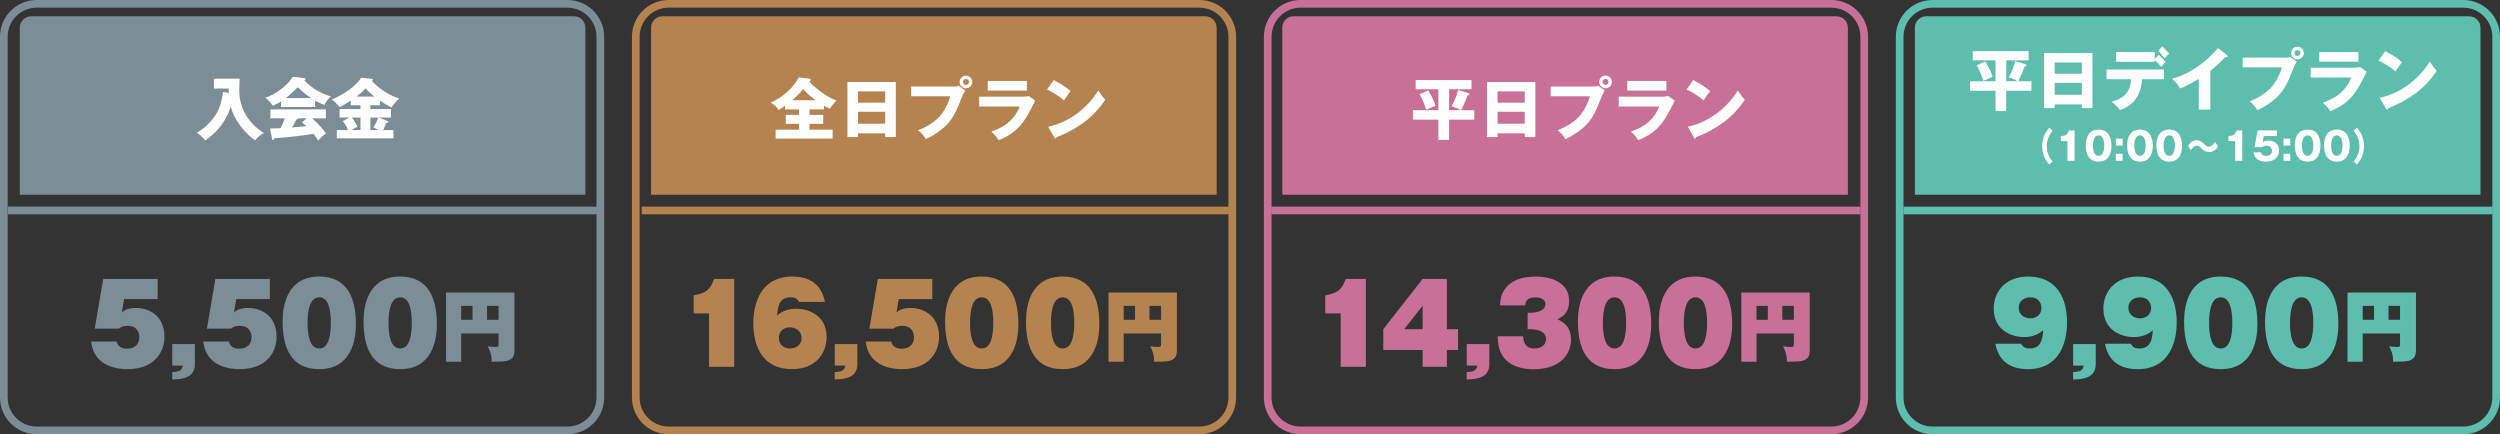 <?xml version="1.0" encoding="UTF-8"?>
<svg id="_レイヤー_1" data-name="レイヤー_1" xmlns="http://www.w3.org/2000/svg" version="1.1" viewBox="0 0 1000 173.688">
  <rect x="0" y="0" width="1000" height="173.688" fill="#333333" stroke="none"/>
  <!-- Generator: Adobe Illustrator 29.8.3, SVG Export Plug-In . SVG Version: 2.1.1 Build 3)  -->
  <defs>
    <style>
      .st0 {
        fill: #5ebead;
      }

      .st1 {
        fill: #b4834f;
      }

      .st2 {
        fill: #c97097;
      }

      .st3 {
        fill: #fff;
      }

      .st4 {
        fill: #7c8d96;
      }
    </style>
  </defs>
  <g>
    <path class="st4" d="M63.067,119.622h-13.42l-.9,5.317c.986-.771,2.229-1.758,5.703-1.758,4.931,0,11.32,2.958,11.32,11.448,0,6.774-4.502,13.035-14.835,13.035-3.602,0-13.378-.857-14.493-11.062h10.248c.515,2.873,3.559,2.873,4.202,2.873,2.83,0,4.845-1.629,4.845-4.588,0-1.758-.771-4.545-4.716-4.545-2.144,0-2.787.6-3.43,1.115h-9.69l3.388-19.895h21.781v8.061Z"/>
    <path class="st4" d="M68.901,146.249v-8.618h9.047v8.018c0,5.788-5.66,6.088-9.047,6.131v-2.958c3.001-.086,3.945-.815,4.245-2.573h-4.245Z"/>
    <path class="st4" d="M107.929,119.622h-13.42l-.9,5.317c.986-.771,2.229-1.758,5.703-1.758,4.931,0,11.32,2.958,11.32,11.448,0,6.774-4.502,13.035-14.835,13.035-3.602,0-13.378-.857-14.493-11.062h10.248c.515,2.873,3.559,2.873,4.202,2.873,2.83,0,4.845-1.629,4.845-4.588,0-1.758-.771-4.545-4.716-4.545-2.144,0-2.787.6-3.43,1.115h-9.69l3.388-19.895h21.781v8.061Z"/>
    <path class="st4" d="M142.366,129.698c0,6.046-1.672,17.966-14.664,17.966-11.577,0-14.664-9.047-14.664-19.081,0-6.045,1.629-17.965,14.664-17.965,11.491,0,14.664,9.004,14.664,19.08ZM127.702,118.937c-3.602,0-4.674,4.716-4.674,10.205,0,5.531,1.072,10.248,4.674,10.248,3.645,0,4.631-4.888,4.631-10.248,0-5.574-1.072-10.205-4.631-10.205Z"/>
    <path class="st4" d="M174.745,129.698c0,6.046-1.672,17.966-14.664,17.966-11.577,0-14.664-9.047-14.664-19.081,0-6.045,1.629-17.965,14.664-17.965,11.491,0,14.664,9.004,14.664,19.08ZM160.081,118.937c-3.602,0-4.674,4.716-4.674,10.205,0,5.531,1.072,10.248,4.674,10.248,3.645,0,4.631-4.888,4.631-10.248,0-5.574-1.072-10.205-4.631-10.205Z"/>
    <path class="st4" d="M184.48,133.385v11.312h-6.072v-27.679h27.371v22.994c0,2.127-.524,3.236-2.096,4.007-1.171.585-2.188.585-7.028.678.031-3.206-1.048-5.178-1.572-6.165,1.233.124,2.25.247,2.959.247,1.079,0,1.387-.062,1.387-.956v-4.438h-14.949ZM189.011,122.351h-4.531v5.579h4.531v-5.579ZM194.806,127.929h4.623v-5.579h-4.623v5.579Z"/>
  </g>
  <g>
    <path class="st1" d="M283.622,146.721v-21.353h-6.175v-7.203c4.931-.943,6.646-2.229,8.19-6.603h8.061v35.159h-10.076Z"/>
    <path class="st1" d="M319.68,120.78c-.729-1.243-1.501-1.843-3.43-1.843-4.76,0-5.103,3.944-5.403,7.203,1.329-1.029,3.516-2.658,7.675-2.658,4.116,0,12.134,2.101,12.134,11.405,0,6.303-4.331,12.777-13.85,12.777-11.748,0-15.479-9.133-15.479-18.352,0-7.546,2.744-18.694,15.65-18.694,5.103,0,11.363,1.715,12.992,10.162h-10.291ZM320.623,135.187c0-2.958-2.53-4.245-4.674-4.245s-4.417,1.286-4.417,4.159c0,2.787,2.058,4.288,4.502,4.288,2.187,0,4.588-1.286,4.588-4.202Z"/>
    <path class="st1" d="M333.891,146.249v-8.618h9.047v8.018c0,5.788-5.66,6.088-9.047,6.131v-2.958c3.001-.086,3.945-.815,4.245-2.573h-4.245Z"/>
    <path class="st1" d="M372.918,119.622h-13.42l-.9,5.317c.986-.771,2.229-1.758,5.703-1.758,4.931,0,11.32,2.958,11.32,11.448,0,6.774-4.502,13.035-14.836,13.035-3.602,0-13.377-.857-14.492-11.062h10.248c.515,2.873,3.559,2.873,4.202,2.873,2.83,0,4.845-1.629,4.845-4.588,0-1.758-.772-4.545-4.717-4.545-2.144,0-2.787.6-3.43,1.115h-9.69l3.387-19.895h21.781v8.061Z"/>
    <path class="st1" d="M407.356,129.698c0,6.046-1.672,17.966-14.664,17.966-11.577,0-14.664-9.047-14.664-19.081,0-6.045,1.629-17.965,14.664-17.965,11.491,0,14.664,9.004,14.664,19.08ZM392.692,118.937c-3.602,0-4.674,4.716-4.674,10.205,0,5.531,1.072,10.248,4.674,10.248,3.645,0,4.63-4.888,4.63-10.248,0-5.574-1.072-10.205-4.63-10.205Z"/>
    <path class="st1" d="M439.735,129.698c0,6.046-1.672,17.966-14.664,17.966-11.577,0-14.664-9.047-14.664-19.081,0-6.045,1.629-17.965,14.664-17.965,11.491,0,14.664,9.004,14.664,19.08ZM425.071,118.937c-3.602,0-4.674,4.716-4.674,10.205,0,5.531,1.072,10.248,4.674,10.248,3.645,0,4.631-4.888,4.631-10.248,0-5.574-1.072-10.205-4.631-10.205Z"/>
    <path class="st1" d="M449.471,133.385v11.312h-6.072v-27.679h27.371v22.994c0,2.127-.524,3.236-2.096,4.007-1.171.585-2.188.585-7.028.678.031-3.206-1.048-5.178-1.572-6.165,1.233.124,2.25.247,2.959.247,1.079,0,1.387-.062,1.387-.956v-4.438h-14.949ZM454.001,122.351h-4.531v5.579h4.531v-5.579ZM459.796,127.929h4.623v-5.579h-4.623v5.579Z"/>
  </g>
  <g>
    <path class="st2" d="M536.273,146.721v-21.353h-6.175v-7.203c4.931-.943,6.646-2.229,8.189-6.603h8.062v35.159h-10.076Z"/>
    <path class="st2" d="M569.059,111.562h9.689v20.109h4.46v8.318h-4.46v6.732h-9.689v-6.732h-15.736v-8.318l15.736-20.109ZM569.059,131.671v-9.39l-7.375,9.39h7.375Z"/>
    <path class="st2" d="M586.684,146.249v-8.618h9.047v8.018c0,5.788-5.659,6.088-9.047,6.131v-2.958c3.002-.086,3.945-.815,4.245-2.573h-4.245Z"/>
    <path class="st2" d="M611.047,131.671v-6.561h1.158c2.058,0,5.96-.6,5.96-3.559,0-1.415-1.372-2.615-4.03-2.615-3.773,0-3.945,2.101-3.988,3.215h-10.119c.086-1.758.172-3.816,1.673-6.131,2.615-4.116,7.546-5.402,12.777-5.402,4.502,0,13.163,1.586,13.163,9.69,0,5.145-2.916,6.517-4.674,7.375,1.801.858,5.445,2.659,5.445,8.147,0,4.931-3.344,11.877-15.136,11.877-2.015,0-9.047-.3-12.263-5.403-1.672-2.701-1.844-5.188-1.93-7.804h10.119c.215,1.887.601,4.888,4.588,4.888.515,0,4.588-.086,4.588-3.773,0-3.73-4.845-3.945-6.174-3.945h-1.158Z"/>
    <path class="st2" d="M660.485,129.698c0,6.046-1.672,17.966-14.664,17.966-11.576,0-14.664-9.047-14.664-19.081,0-6.045,1.63-17.965,14.664-17.965,11.491,0,14.664,9.004,14.664,19.08ZM645.821,118.937c-3.602,0-4.673,4.716-4.673,10.205,0,5.531,1.071,10.248,4.673,10.248,3.645,0,4.631-4.888,4.631-10.248,0-5.574-1.071-10.205-4.631-10.205Z"/>
    <path class="st2" d="M692.864,129.698c0,6.046-1.672,17.966-14.664,17.966-11.576,0-14.664-9.047-14.664-19.081,0-6.045,1.63-17.965,14.664-17.965,11.491,0,14.664,9.004,14.664,19.08ZM678.2,118.937c-3.602,0-4.673,4.716-4.673,10.205,0,5.531,1.071,10.248,4.673,10.248,3.645,0,4.631-4.888,4.631-10.248,0-5.574-1.071-10.205-4.631-10.205Z"/>
    <path class="st2" d="M702.6,133.385v11.312h-6.072v-27.679h27.371v22.994c0,2.127-.524,3.236-2.097,4.007-1.171.585-2.188.585-7.027.678.031-3.206-1.048-5.178-1.572-6.165,1.233.124,2.25.247,2.959.247,1.079,0,1.388-.062,1.388-.956v-4.438h-14.949ZM707.131,122.351h-4.531v5.579h4.531v-5.579ZM712.925,127.929h4.624v-5.579h-4.624v5.579Z"/>
  </g>
  <g>
    <path class="st0" d="M808.427,137.502c.729,1.244,1.543,1.887,3.43,1.887,4.76,0,5.146-3.945,5.402-7.246-1.329,1.029-3.516,2.701-7.675,2.701-4.116,0-12.092-2.144-12.092-11.448,0-6.303,4.288-12.777,13.807-12.777,11.791,0,15.521,9.176,15.521,18.352,0,7.589-2.744,18.694-15.692,18.694-5.103,0-11.363-1.715-12.992-10.162h10.291ZM807.483,123.095c0,3.001,2.529,4.245,4.673,4.245,2.145,0,4.417-1.287,4.417-4.159,0-.815-.301-4.245-4.502-4.245-2.188,0-4.588,1.286-4.588,4.159Z"/>
    <path class="st0" d="M829.249,146.249v-8.618h9.047v8.018c0,5.788-5.659,6.088-9.047,6.131v-2.958c3.002-.086,3.944-.815,4.245-2.573h-4.245Z"/>
    <path class="st0" d="M852.293,137.502c.729,1.244,1.543,1.887,3.43,1.887,4.76,0,5.146-3.945,5.402-7.246-1.329,1.029-3.516,2.701-7.675,2.701-4.116,0-12.092-2.144-12.092-11.448,0-6.303,4.288-12.777,13.807-12.777,11.791,0,15.521,9.176,15.521,18.352,0,7.589-2.744,18.694-15.692,18.694-5.103,0-11.363-1.715-12.992-10.162h10.291ZM851.35,123.095c0,3.001,2.529,4.245,4.673,4.245,2.145,0,4.417-1.287,4.417-4.159,0-.815-.301-4.245-4.502-4.245-2.188,0-4.588,1.286-4.588,4.159Z"/>
    <path class="st0" d="M902.966,129.698c0,6.046-1.672,17.966-14.664,17.966-11.576,0-14.664-9.047-14.664-19.081,0-6.045,1.63-17.965,14.664-17.965,11.491,0,14.664,9.004,14.664,19.08ZM888.302,118.937c-3.602,0-4.673,4.716-4.673,10.205,0,5.531,1.071,10.248,4.673,10.248,3.645,0,4.631-4.888,4.631-10.248,0-5.574-1.071-10.205-4.631-10.205Z"/>
    <path class="st0" d="M935.345,129.698c0,6.046-1.672,17.966-14.664,17.966-11.576,0-14.664-9.047-14.664-19.081,0-6.045,1.63-17.965,14.664-17.965,11.491,0,14.664,9.004,14.664,19.08ZM920.681,118.937c-3.602,0-4.673,4.716-4.673,10.205,0,5.531,1.071,10.248,4.673,10.248,3.645,0,4.631-4.888,4.631-10.248,0-5.574-1.071-10.205-4.631-10.205Z"/>
    <path class="st0" d="M945.08,133.385v11.312h-6.072v-27.679h27.371v22.994c0,2.127-.524,3.236-2.097,4.007-1.171.585-2.188.585-7.027.678.031-3.206-1.048-5.178-1.572-6.165,1.233.124,2.25.247,2.959.247,1.079,0,1.388-.062,1.388-.956v-4.438h-14.949ZM949.611,122.351h-4.531v5.579h4.531v-5.579ZM955.405,127.929h4.624v-5.579h-4.624v5.579Z"/>
  </g>
  <rect class="st4" x="3.21" y="82.653" width="235.66" height="3.07"/>
  <rect class="st1" x="256.669" y="82.653" width="235.662" height="3.07"/>
  <rect class="st2" x="508.488" y="82.653" width="235.662" height="3.07"/>
  <rect class="st0" x="761.402" y="82.653" width="235.662" height="3.07"/>
  <path class="st4" d="M12.459,6.518h217.163c2.504,0,4.536,2.033,4.536,4.536v66.836H7.922V11.054c0-2.504,2.033-4.536,4.536-4.536Z"/>
  <path class="st1" d="M264.953,6.518h217.163c2.504,0,4.536,2.033,4.536,4.536v66.836h-226.235V11.054c0-2.504,2.033-4.536,4.536-4.536Z"/>
  <path class="st2" d="M517.447,6.518h217.163c2.504,0,4.536,2.033,4.536,4.536v66.836h-226.235V11.054c0-2.504,2.033-4.536,4.536-4.536Z"/>
  <path class="st0" d="M770.487,6.518h217.163c2.504,0,4.536,2.033,4.536,4.536v66.836h-226.235V11.054c0-2.504,2.033-4.536,4.536-4.536Z"/>
  <path class="st4" d="M226.989,173.688H14.678c-8.093,0-14.678-6.583-14.678-14.676V14.676C0,6.583,6.585,0,14.678,0h212.311c8.093,0,14.676,6.583,14.676,14.676v144.336c0,8.093-6.583,14.676-14.676,14.676ZM14.678,3.07c-6.4,0-11.608,5.207-11.608,11.606v144.336c0,6.398,5.207,11.606,11.608,11.606h212.311c6.398,0,11.606-5.207,11.606-11.606V14.676c0-6.398-5.207-11.606-11.606-11.606H14.678Z"/>
  <path class="st1" d="M479.767,173.688h-212.311c-8.093,0-14.678-6.583-14.678-14.676V14.676c0-8.093,6.585-14.676,14.678-14.676h212.311c8.093,0,14.676,6.583,14.676,14.676v144.336c0,8.093-6.583,14.676-14.676,14.676ZM267.456,3.07c-6.4,0-11.608,5.207-11.608,11.606v144.336c0,6.398,5.207,11.606,11.608,11.606h212.311c6.398,0,11.606-5.207,11.606-11.606V14.676c0-6.398-5.207-11.606-11.606-11.606h-212.311Z"/>
  <path class="st2" d="M732.544,173.688h-212.311c-8.093,0-14.676-6.583-14.676-14.676V14.676c0-8.093,6.583-14.676,14.676-14.676h212.311c8.093,0,14.678,6.583,14.678,14.676v144.336c0,8.093-6.585,14.676-14.678,14.676ZM520.233,3.07c-6.398,0-11.606,5.207-11.606,11.606v144.336c0,6.398,5.207,11.606,11.606,11.606h212.311c6.4,0,11.608-5.207,11.608-11.606V14.676c0-6.398-5.207-11.606-11.608-11.606h-212.311Z"/>
  <path class="st0" d="M985.324,173.688h-212.311c-8.093,0-14.678-6.583-14.678-14.676V14.676c0-8.093,6.585-14.676,14.678-14.676h212.311c8.093,0,14.676,6.583,14.676,14.676v144.336c0,8.093-6.583,14.676-14.676,14.676ZM773.013,3.07c-6.4,0-11.608,5.207-11.608,11.606v144.336c0,6.398,5.207,11.606,11.608,11.606h212.311c6.398,0,11.606-5.207,11.606-11.606V14.676c0-6.398-5.207-11.606-11.606-11.606h-212.311Z"/>
  <g>
    <path class="st3" d="M91.532,37.205c-.027-.917-.027-1.16-.054-1.781h-5.908v-3.966h10.305c-.027.702-.188,3.804-.188,4.424,0,8.201,4.37,13.92,9.9,17.32-1.591.917-2.59,1.7-3.534,2.94-3.345-2.32-8.228-7.392-9.766-13.597-.89,3.021-2.994,8.606-10.197,13.624-1.187-1.457-1.889-2.131-3.318-3.021,8.282-5.314,9.712-11.034,10.44-16.375l2.32.432Z"/>
    <path class="st3" d="M126.056,42.789h-13.65v-2.212c-.54.351-1.592.971-3.265,1.727-.323-.459-1.457-2.077-2.994-3.237,4.101-1.187,9.442-5.423,10.926-8.39l4.802.593c.162.027.351.108.351.351,0,.296-.351.432-.54.485,3.426,3.696,7.5,5.503,10.737,6.501-1.43.863-2.617,3.237-2.67,3.373-.594-.216-1.97-.755-3.696-1.753v2.562ZM108.035,51.395c.783-.027,1.834-.054,4.208-.135.998-1.969,1.457-3.264,1.7-3.939h-5.773v-3.561h22.175v3.561h-5.557c2.994,2.482,4.883,5.072,5.611,6.07-1.673,1.133-2.779,2.455-3.13,2.859-.351-.566-.944-1.484-1.888-2.698-3.103.513-9.091,1.322-15.566,1.727-.216.486-.324.755-.621.755-.216,0-.324-.243-.351-.432l-.81-4.208ZM124.41,39.228c-2.644-1.727-4.586-3.642-5.314-4.343-1.565,1.564-3.237,3.184-4.802,4.343h10.117ZM122.684,47.321h-3.507c0,.243-.081.405-.647.513-.486,1.079-1.079,2.104-1.673,3.156,2.725-.216,4.343-.404,5.665-.566-.755-.674-1.187-1.052-1.699-1.484l1.861-1.619Z"/>
    <path class="st3" d="M148.143,43.625h8.255v3.399h-4.856l3.453,1.376c.243.108.405.162.405.324,0,.297-.432.351-.863.378-.458,1.187-.782,1.996-1.295,2.914h4.127v3.318h-22.634v-3.318h4.505c-.647-1.484-1.025-2.158-2.104-3.561l2.644-1.43h-3.939v-3.399h8.363v-1.511h-3.885v-1.888c-1.78,1.133-2.266,1.457-4.478,2.67-.998-1.268-1.942-2.266-3.129-3.075,7.527-3.21,10.926-7.23,11.735-8.741l4.397.485c.162.027.351.054.351.27,0,.27-.27.405-.54.485,4.505,4.748,8.875,6.34,11.034,7.122-.513.432-2.401,2.158-2.968,3.507-1.834-.782-2.886-1.43-4.748-2.725v1.888h-3.831v1.511ZM144.204,47.024h-3.426c.351.432,1.349,1.754,2.212,3.642-1.133.621-1.646.917-2.293,1.349h3.507v-4.991ZM149.789,38.635c-1.538-1.16-2.401-1.97-3.561-3.318-1.376,1.564-2.994,2.833-3.642,3.318h7.203ZM148.143,52.016h3.292c-1.079-.594-1.592-.836-2.104-1.052,1.16-1.727,1.7-3.183,1.942-3.939h-3.129v4.991Z"/>
  </g>
  <g>
    <path class="st3" d="M323.792,45.945h5.503v3.588h-5.503v2.347h9.253v3.561h-22.796v-3.561h9.334v-2.347h-5.288v-3.588h5.288v-2.185h-5.558v-1.457c-1.727,1.214-2.293,1.511-2.644,1.699-.243-.485-.729-1.457-3.103-2.994,1.457-.594,7.77-3.534,11.25-10.062l4.208.512c.189.027.54.108.54.432,0,.432-.405.567-.54.621.891,1.349,2.887,2.887,4.56,4.154,2.239,1.727,4.02,2.617,6.312,3.562-1.214,1.187-1.861,1.942-2.59,3.264-.647-.27-1.322-.567-2.428-1.16v1.43h-5.8v2.185ZM326.246,40.091c-2.023-1.511-3.696-2.94-5.018-4.505-.27.378-1.646,2.293-4.343,4.505h9.361Z"/>
    <path class="st3" d="M343.208,53.337v1.484h-4.235v-22.014h19.343v22.014h-4.235v-1.484h-10.872ZM354.08,41.062v-4.505h-10.872v4.505h10.872ZM354.08,49.479v-4.775h-10.872v4.775h10.872Z"/>
    <path class="st3" d="M382.075,34.615c.836,0,1.025-.162,1.295-.378l2.752,1.942c-.756,1.133-.972,1.673-1.727,3.588-2.104,5.423-3.723,8.498-6.745,11.142-.593.513-3.696,3.184-7.338,4.748-.89-1.591-1.888-2.59-3.076-3.561,4.101-1.511,7.203-3.966,8.525-5.396,1.483-1.619,3.561-4.937,4.343-8.201h-15.647v-3.885h17.616ZM388.928,32.78c0,1.403-1.133,2.536-2.536,2.536s-2.536-1.133-2.536-2.536c0-1.43,1.133-2.536,2.536-2.536,1.376,0,2.536,1.106,2.536,2.536ZM385.205,32.78c0,.647.513,1.188,1.187,1.188.647,0,1.187-.54,1.187-1.188,0-.674-.54-1.187-1.187-1.187s-1.187.512-1.187,1.187Z"/>
    <path class="st3" d="M409.153,38.662c.836,0,1.538-.027,2.32-.243l2.617,1.861c-.458.863-2.428,4.694-2.86,5.449-2.725,4.775-5.638,7.824-11.735,10.359-.755-1.268-2.104-2.697-2.94-3.48,2.482-.863,8.633-2.995,11.304-10.008h-16.187v-3.939h17.481ZM410.745,32.376v3.857h-15.647v-3.857h15.647Z"/>
    <path class="st3" d="M421.475,32.052c4.532,2.32,5.935,3.669,6.745,4.424-.647.782-.836,1.079-2.617,3.669-2.887-2.482-5.45-3.696-6.799-4.316l2.671-3.777ZM419.263,50.693c7.688-1.591,15.269-6.798,20.071-14.514,1.16,1.834,1.619,2.509,2.778,3.669-1.564,2.32-4.046,5.719-8.39,8.983-2.455,1.861-6.771,4.479-11.115,6.016,0,.297-.135.593-.378.593-.162,0-.27-.081-.432-.377l-2.536-4.371Z"/>
  </g>
  <g>
    <path class="st3" d="M579.641,56.008h-4.289v-8.147h-10.17v-3.777h10.17v-8.39h-9.092v-3.669h22.338v3.669h-8.957v8.39h4.613c-.216-.135-1.888-1.187-3.614-1.538,1.24-2.239,2.4-5.369,2.616-6.556l3.993,1.268c.242.081.539.216.539.485,0,.27-.323.351-.755.351-1.16,3.129-1.889,4.64-2.59,5.989h5.261v3.777h-10.063v8.147ZM571.278,36.153c1.349,2.293,2.077,3.642,2.94,6.124-1.053.459-2.698,1.214-3.75,1.646-.107-.432-1.133-3.777-2.671-6.205l3.48-1.564Z"/>
    <path class="st3" d="M599.03,53.337v1.484h-4.235v-22.014h19.343v22.014h-4.235v-1.484h-10.872ZM609.902,41.062v-4.505h-10.872v4.505h10.872ZM609.902,49.479v-4.775h-10.872v4.775h10.872Z"/>
    <path class="st3" d="M637.896,34.615c.837,0,1.025-.162,1.295-.378l2.752,1.942c-.755,1.133-.971,1.673-1.727,3.588-2.104,5.423-3.723,8.498-6.744,11.142-.594.513-3.696,3.184-7.338,4.748-.891-1.591-1.889-2.59-3.075-3.561,4.101-1.511,7.203-3.966,8.524-5.396,1.484-1.619,3.562-4.937,4.344-8.201h-15.647v-3.885h17.616ZM644.749,32.78c0,1.403-1.133,2.536-2.536,2.536-1.402,0-2.535-1.133-2.535-2.536,0-1.43,1.133-2.536,2.535-2.536,1.376,0,2.536,1.106,2.536,2.536ZM641.026,32.78c0,.647.513,1.188,1.187,1.188.648,0,1.188-.54,1.188-1.188,0-.674-.539-1.187-1.188-1.187-.646,0-1.187.512-1.187,1.187Z"/>
    <path class="st3" d="M664.975,38.662c.836,0,1.538-.027,2.32-.243l2.616,1.861c-.458.863-2.428,4.694-2.859,5.449-2.725,4.775-5.638,7.824-11.735,10.359-.755-1.268-2.104-2.697-2.94-3.48,2.482-.863,8.633-2.995,11.304-10.008h-16.187v-3.939h17.481ZM666.566,32.376v3.857h-15.647v-3.857h15.647Z"/>
    <path class="st3" d="M677.296,32.052c4.532,2.32,5.935,3.669,6.744,4.424-.647.782-.837,1.079-2.617,3.669-2.887-2.482-5.449-3.696-6.798-4.316l2.671-3.777ZM675.083,50.693c7.688-1.591,15.27-6.798,20.071-14.514,1.16,1.834,1.619,2.509,2.779,3.669-1.564,2.32-4.047,5.719-8.391,8.983-2.455,1.861-6.771,4.479-11.114,6.016,0,.297-.135.593-.378.593-.162,0-.27-.081-.432-.377l-2.536-4.371Z"/>
  </g>
  <g>
    <path class="st3" d="M802.488,44.434h-4.29v-8.147h-10.171v-3.777h10.171v-8.39h-9.091v-3.669h22.337v3.669h-8.956v8.39h4.612c-.216-.135-1.888-1.187-3.614-1.538,1.24-2.239,2.4-5.369,2.616-6.556l3.993,1.268c.242.081.539.216.539.485,0,.27-.323.351-.755.351-1.16,3.129-1.889,4.64-2.59,5.989h5.261v3.777h-10.062v8.147ZM794.125,24.579c1.349,2.293,2.077,3.642,2.94,6.124-1.052.459-2.698,1.214-3.75,1.646-.108-.432-1.133-3.777-2.671-6.205l3.48-1.564Z"/>
    <path class="st3" d="M821.877,41.763v1.484h-4.235v-22.014h19.343v22.014h-4.235v-1.484h-10.872ZM832.749,29.488v-4.505h-10.872v4.505h10.872ZM832.749,37.905v-4.775h-10.872v4.775h10.872Z"/>
    <path class="st3" d="M842.615,31.674v-3.858h22.984v3.858h-8.795c-.377,9.388-7.041,11.735-8.849,12.355-.647-1.079-2.347-2.644-3.318-3.318,7.474-1.888,7.688-6.987,7.77-9.037h-9.792ZM863.522,21.935c.566.513,2.158,2.077,2.725,2.806-.297.324-1.511,1.727-1.754,2.023-.782-.998-1.646-1.942-2.59-2.725v.674h-15.431v-3.912h15.431v2.887l1.619-1.754ZM864.898,18.616c.944.836,2.023,1.942,2.778,2.806-.458.405-.81.729-1.78,1.862-.621-.81-1.727-2.05-2.644-2.806l1.646-1.862Z"/>
    <path class="st3" d="M884.152,43.84h-4.641v-12.275c-2.4,1.457-4.855,2.806-7.473,3.831-.782-1.484-1.996-2.833-3.237-3.858,10.278-2.914,16.727-10.251,18.372-12.355l3.588,2.833c.162.108.324.27.324.513,0,.243-.216.351-.432.351-.135,0-.243,0-.54-.081-1.915,2.293-5.8,5.396-5.962,5.53v15.512Z"/>
    <path class="st3" d="M914.684,23.041c.836,0,1.024-.162,1.295-.378l2.751,1.942c-.755,1.133-.971,1.673-1.727,3.588-2.104,5.423-3.723,8.498-6.744,11.142-.594.513-3.696,3.184-7.338,4.748-.891-1.591-1.889-2.59-3.075-3.561,4.101-1.511,7.203-3.966,8.524-5.396,1.484-1.619,3.562-4.937,4.344-8.201h-15.647v-3.885h17.617ZM921.535,21.206c0,1.403-1.133,2.536-2.535,2.536-1.403,0-2.536-1.133-2.536-2.536,0-1.43,1.133-2.536,2.536-2.536,1.375,0,2.535,1.106,2.535,2.536ZM917.812,21.206c0,.647.513,1.188,1.188,1.188.646,0,1.187-.54,1.187-1.188,0-.674-.54-1.187-1.187-1.187-.648,0-1.188.512-1.188,1.187Z"/>
    <path class="st3" d="M941.761,27.087c.836,0,1.538-.027,2.32-.243l2.616,1.861c-.458.863-2.428,4.694-2.859,5.449-2.725,4.775-5.639,7.824-11.735,10.359-.755-1.268-2.104-2.697-2.94-3.48,2.482-.863,8.633-2.995,11.304-10.008h-16.187v-3.939h17.481ZM943.353,20.802v3.857h-15.647v-3.857h15.647Z"/>
    <path class="st3" d="M954.082,20.478c4.532,2.32,5.935,3.669,6.744,4.424-.647.782-.836,1.079-2.617,3.669-2.887-2.482-5.449-3.696-6.798-4.316l2.671-3.777ZM951.869,39.119c7.689-1.591,15.27-6.798,20.071-14.514,1.16,1.834,1.619,2.509,2.779,3.669-1.565,2.32-4.047,5.719-8.391,8.983-2.454,1.861-6.771,4.479-11.114,6.016,0,.297-.135.593-.378.593-.162,0-.27-.081-.432-.377l-2.536-4.371Z"/>
  </g>
  <g>
    <path class="st3" d="M821.07,52.275c-.771.924-2.358,2.866-2.358,6.18s1.588,5.255,2.358,6.18l-1.372,1.187c-.925-1.109-2.835-3.437-2.835-7.367,0-3.93,1.91-6.257,2.835-7.367l1.372,1.187Z"/>
    <path class="st3" d="M826.973,64.312v-7.891h-2.636v-2.019c1.557-.046,2.666-.308,3.236-2.234h2.266v12.144h-2.866Z"/>
    <path class="st3" d="M844.572,58.44c0,1.479-.354,6.21-5.132,6.21-2.234,0-3.437-1.079-4.068-1.988-.802-1.171-1.079-3.283-1.079-4.624,0-1.479.354-6.211,5.147-6.211,4.5,0,5.132,4.1,5.132,6.612ZM837.159,58.239c0,.509,0,4.084,2.281,4.084,2.266,0,2.266-3.56,2.266-4.084,0-.57,0-4.084-2.266-4.084-2.281,0-2.281,3.529-2.281,4.084Z"/>
    <path class="st3" d="M849.057,55.45v2.789h-2.712v-2.789h2.712ZM849.057,61.522v2.79h-2.712v-2.79h2.712Z"/>
    <path class="st3" d="M861.124,58.44c0,1.479-.354,6.21-5.132,6.21-2.234,0-3.437-1.079-4.068-1.988-.802-1.171-1.079-3.283-1.079-4.624,0-1.479.354-6.211,5.147-6.211,4.5,0,5.132,4.1,5.132,6.612ZM853.711,58.239c0,.509,0,4.084,2.281,4.084,2.266,0,2.266-3.56,2.266-4.084,0-.57,0-4.084-2.266-4.084-2.281,0-2.281,3.529-2.281,4.084Z"/>
    <path class="st3" d="M872.821,58.44c0,1.479-.354,6.21-5.132,6.21-2.234,0-3.437-1.079-4.068-1.988-.802-1.171-1.079-3.283-1.079-4.624,0-1.479.354-6.211,5.147-6.211,4.5,0,5.132,4.1,5.132,6.612ZM865.408,58.239c0,.509,0,4.084,2.281,4.084,2.266,0,2.266-3.56,2.266-4.084,0-.57,0-4.084-2.266-4.084-2.281,0-2.281,3.529-2.281,4.084Z"/>
    <path class="st3" d="M887.231,58.563c-1.265,2.019-2.744,2.281-3.684,2.281-.432,0-1.464-.031-2.882-1.417-.895-.863-1.187-1.156-1.957-1.156-1.265,0-2.065,1.294-2.404,1.88l-1.063-1.818c.416-.678,1.402-2.25,3.452-2.25,1.202,0,1.926.585,3.144,1.68.74.663,1.002.894,1.634.894,1.356,0,2.127-1.233,2.543-1.911l1.218,1.818Z"/>
    <path class="st3" d="M894.027,64.312v-7.891h-2.636v-2.019c1.557-.046,2.666-.308,3.236-2.234h2.266v12.144h-2.866Z"/>
    <path class="st3" d="M910.779,54.433h-5.286l-.462,2.451c.801-.585,1.803-.663,2.466-.663,1.973,0,4.13,1.217,4.13,3.976,0,2.604-1.85,4.454-5.163,4.454-4.392,0-4.87-2.758-5.039-3.729h2.913c.292,1.418,1.88,1.418,2.173,1.418,1.402,0,2.28-.817,2.28-2.019,0-1.341-1.017-2.065-2.142-2.065-1.063,0-1.449.339-1.804.632h-3.036l1.249-6.719h7.721v2.265Z"/>
    <path class="st3" d="M916.111,55.45v2.789h-2.712v-2.789h2.712ZM916.111,61.522v2.79h-2.712v-2.79h2.712Z"/>
    <path class="st3" d="M928.179,58.44c0,1.479-.354,6.21-5.132,6.21-2.234,0-3.437-1.079-4.068-1.988-.802-1.171-1.079-3.283-1.079-4.624,0-1.479.354-6.211,5.147-6.211,4.5,0,5.132,4.1,5.132,6.612ZM920.766,58.239c0,.509,0,4.084,2.281,4.084,2.266,0,2.266-3.56,2.266-4.084,0-.57,0-4.084-2.266-4.084-2.281,0-2.281,3.529-2.281,4.084Z"/>
    <path class="st3" d="M939.876,58.44c0,1.479-.354,6.21-5.132,6.21-2.234,0-3.437-1.079-4.068-1.988-.802-1.171-1.079-3.283-1.079-4.624,0-1.479.354-6.211,5.147-6.211,4.5,0,5.132,4.1,5.132,6.612ZM932.463,58.239c0,.509,0,4.084,2.281,4.084,2.266,0,2.266-3.56,2.266-4.084,0-.57,0-4.084-2.266-4.084-2.281,0-2.281,3.529-2.281,4.084Z"/>
    <path class="st3" d="M942.773,51.088c.925,1.11,2.836,3.437,2.836,7.367,0,3.93-1.911,6.257-2.836,7.367l-1.356-1.187c.755-.925,2.343-2.867,2.358-6.18,0-3.313-1.604-5.255-2.358-6.18l1.356-1.187Z"/>
  </g>
</svg>